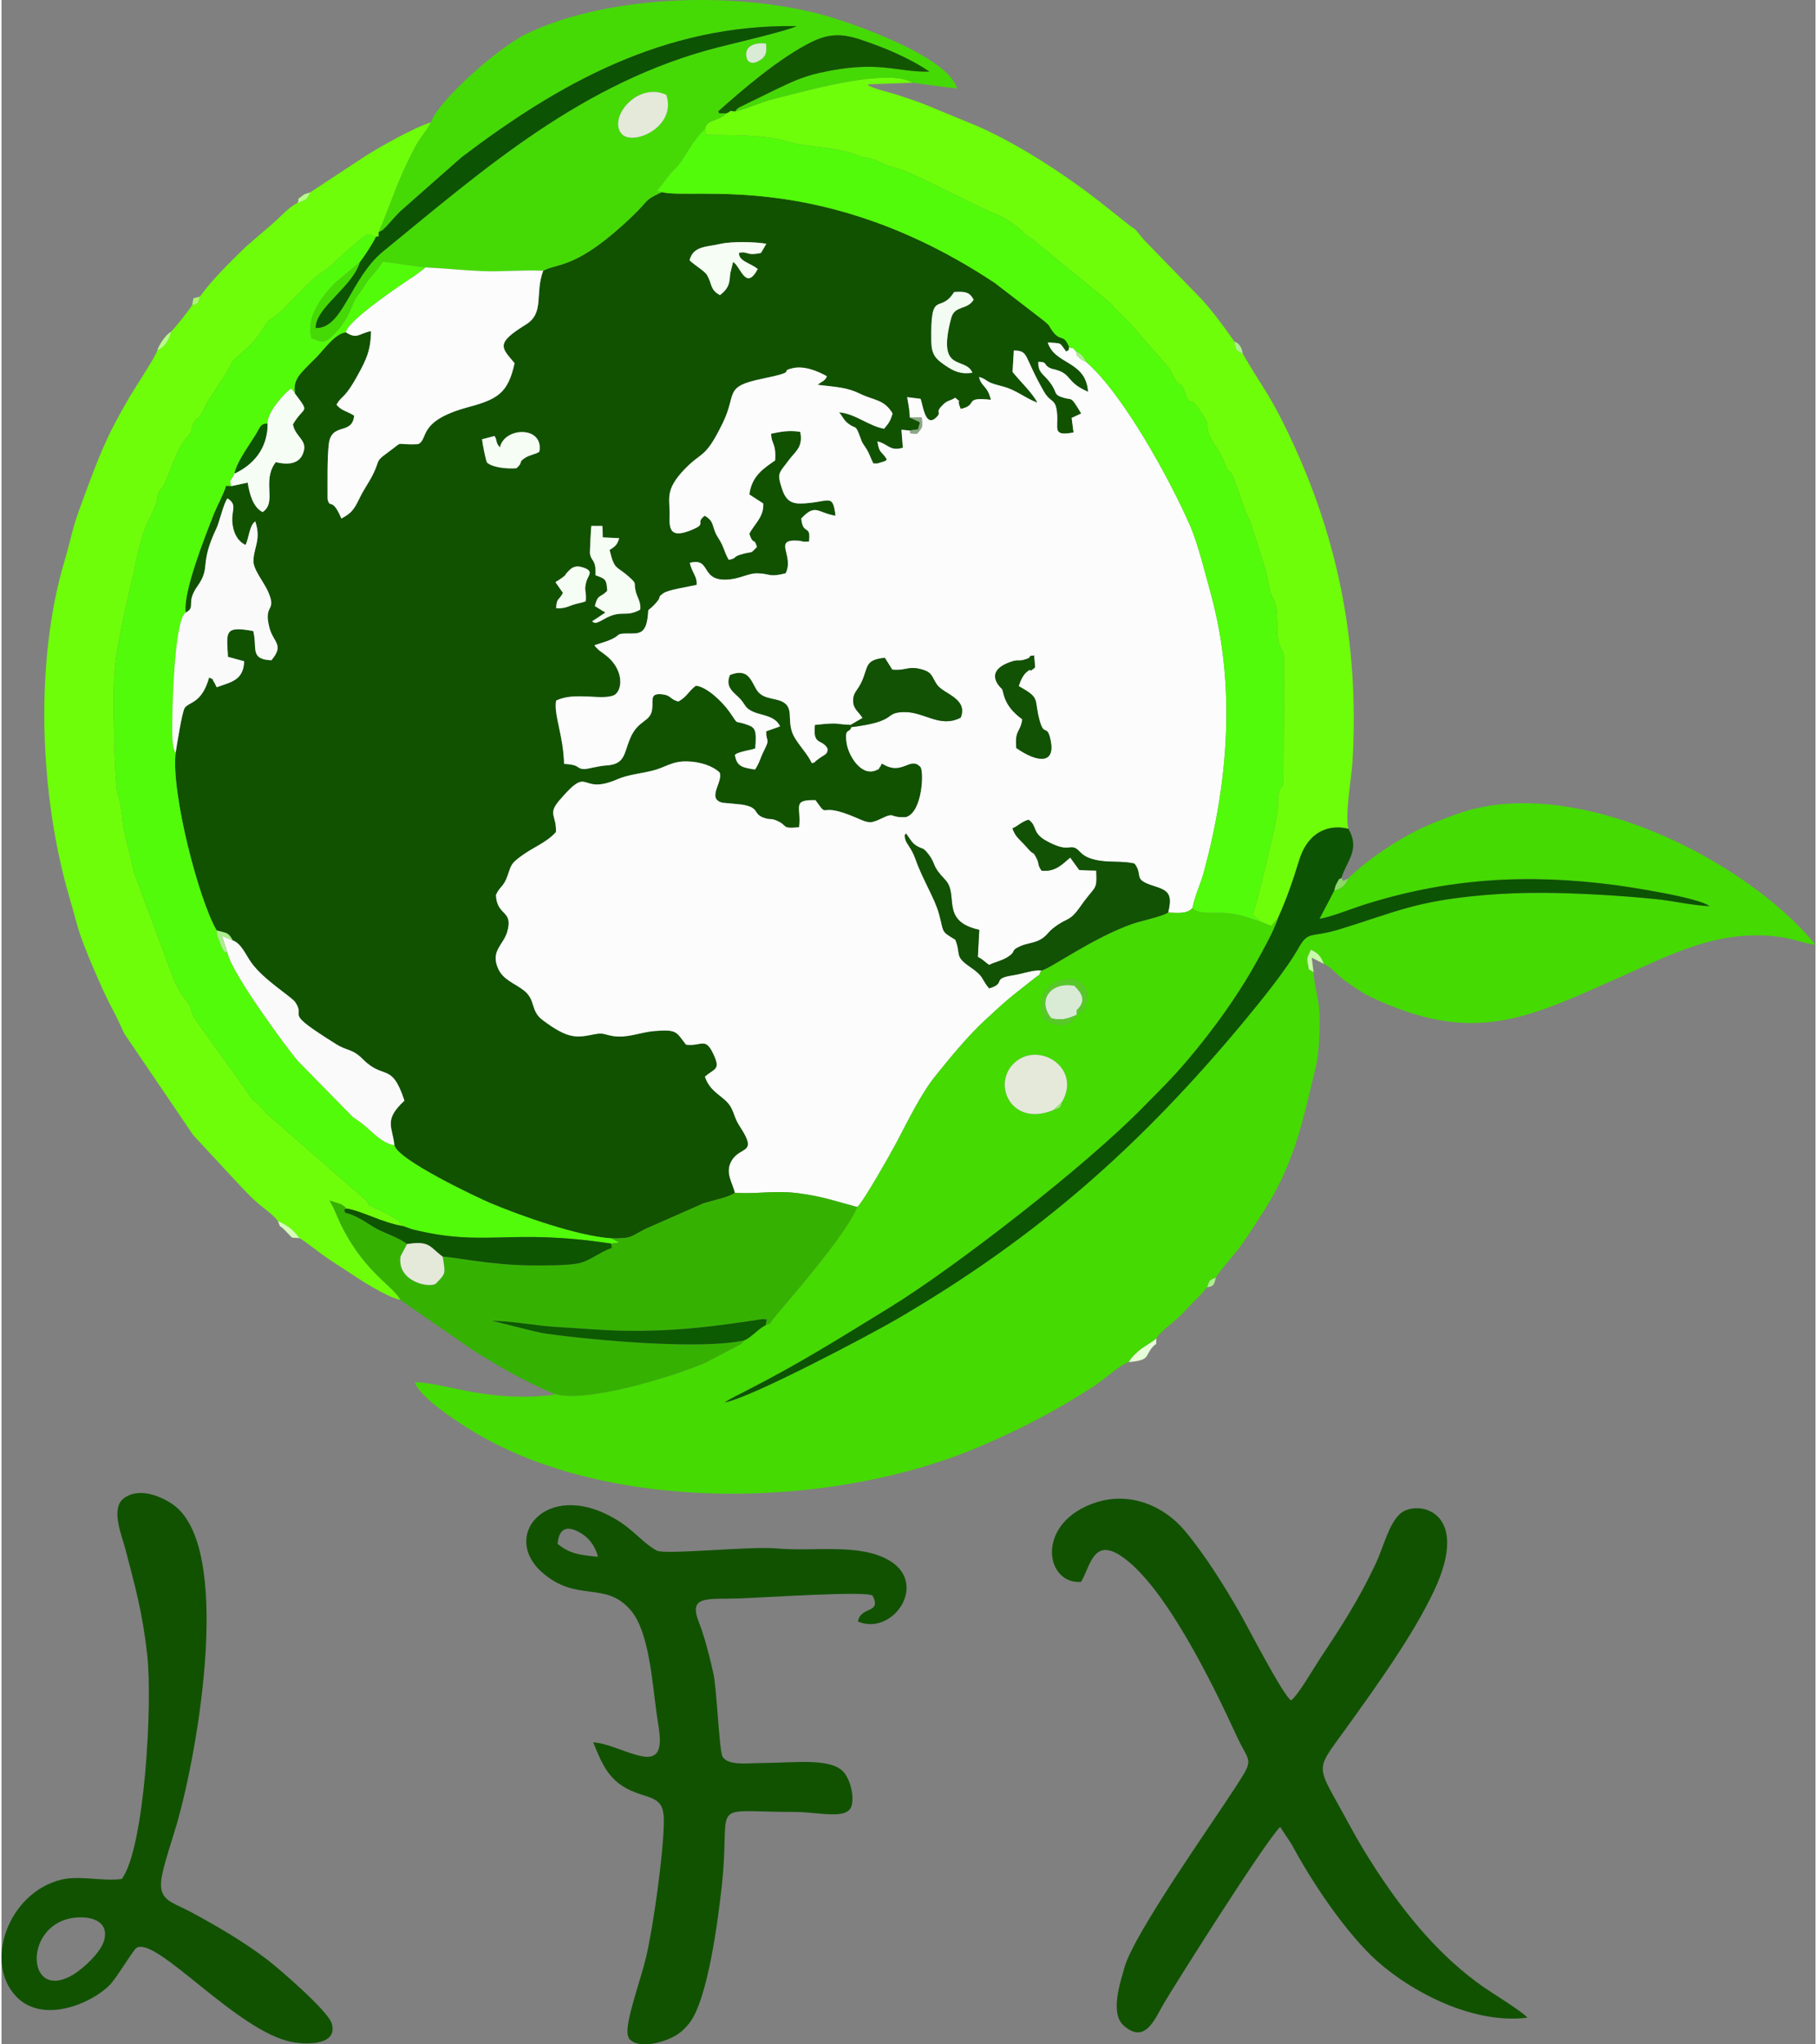 <?xml version="1.0" encoding="UTF-8"?>
<!DOCTYPE svg PUBLIC "-//W3C//DTD SVG 1.1//EN" "http://www.w3.org/Graphics/SVG/1.1/DTD/svg11.dtd">
<!-- Creator: CorelDRAW X8 -->
<svg xmlns="http://www.w3.org/2000/svg" xml:space="preserve" width="200px" height="225px" version="1.1" style="shape-rendering:geometricPrecision; text-rendering:geometricPrecision; image-rendering:optimizeQuality; fill-rule:evenodd; clip-rule:evenodd"
viewBox="0 0 13033108 14686546"
 xmlns:xlink="http://www.w3.org/1999/xlink">
 <rect x="0" y="0" width="13033108" height="14686546" fill="#808080" stroke="none"/>
 <defs>
  <style type="text/css">
   <![CDATA[
    .fil7 {fill:#0C5403}
    .fil13 {fill:#0C5A01}
    .fil10 {fill:#0D5501}
    .fil0 {fill:#115201}
    .fil8 {fill:#125205}
    .fil11 {fill:#125501}
    .fil6 {fill:#35B201}
    .fil2 {fill:#45DA01}
    .fil5 {fill:#45DA05}
    .fil4 {fill:#52FB09}
    .fil17 {fill:#57C927}
    .fil3 {fill:#6EFE09}
    .fil22 {fill:#8AA884}
    .fil23 {fill:#8DD76B}
    .fil26 {fill:#95EB6F}
    .fil25 {fill:#AAF573}
    .fil20 {fill:#ABEF8D}
    .fil24 {fill:#B8FB88}
    .fil19 {fill:#C7FBA9}
    .fil21 {fill:#D6FEB9}
    .fil16 {fill:#D9EAD5}
    .fil14 {fill:#E4E9DA}
    .fil18 {fill:#E7FCD8}
    .fil15 {fill:#F3FCF3}
    .fil12 {fill:#F6FDF4}
    .fil9 {fill:#FAFAFA}
    .fil1 {fill:#FCFCFC}
   ]]>
  </style>
 </defs>
 <g id="Capa_x0020_1">
  <path class="fil0" d="M4197879 4319159c-30842,12887 -66157,16034 -95773,26900 -34353,12555 -63406,27860 -117371,23024 4538,-77155 17789,-51083 49128,-109488l-53170 -76326c5764,-4903 10866,-11694 12224,-8845l37004 -25310c51315,-40978 -7056,8415 37964,-40415 26701,-28921 52143,-52243 113927,-30908 75829,26137 33790,53136 20506,99283 -19943,69337 2517,67780 -4439,142085zm121777 -458587l118200 5665c-12423,44623 -28556,60491 -69038,84409 36042,148810 46942,110316 138672,192771 64533,57973 30809,34949 50454,109586 10634,40217 37036,73444 31570,126051 -106770,60822 -133007,-4605 -260947,68906 -68077,39124 -65294,26833 -85701,16033l94911 -62876c-3479,-2882 -9243,-10899 -11131,-7652l-63738 -39555c24051,-92029 37037,-53700 88981,-110050 -4803,-85337 -14410,-85503 -83945,-111077 4505,-121380 -30644,-92029 -40681,-160107 -331,-2153 7089,-177299 11098,-194658l78612 99c861,7620 1126,9574 1225,14046l1458 68409zm-738616 -646090c31935,-148909 317463,-156164 283176,30743 -26204,18087 -66620,22030 -98820,41873 -59232,36441 -11959,29981 -65626,76658 -71688,5466 -172827,-5500 -211487,-40880 -10104,-19678 -30942,-126482 -35745,-167096l90041 -23488c23156,39422 3478,41609 38461,82190zm3395029 -536901c-86133,13417 -136288,-11992 -196117,-52673 -67381,-45849 -97991,-76426 -99615,-172098 -6658,-387363 61187,-190253 163916,-354898 78248,-4869 109587,-1358 140396,54926 -45882,76227 -136752,39488 -161167,131583 -106969,402833 98886,270588 152587,393160zm-2032585 -807753c26270,-104220 122473,-94613 225103,-118465 74604,-17326 244748,-14974 326573,-199l-38461 65991c-109752,23686 -88352,-14609 -158152,-861 -2087,61352 82356,72317 134896,116410 -86728,162823 -124295,-23388 -177167,-50586l-20407 81693c-5996,58106 -1424,101239 -73908,156264 -72052,-37799 -56019,-81229 -92691,-143609 -18551,-31571 -88617,-69668 -125786,-106638zm-1051441 75299c-61915,162227 11661,302092 -123765,385872 -219239,135592 -179088,163485 -82024,277776 -46279,214899 -121877,259224 -331973,315773 -373912,100675 -281354,231762 -361987,266182 -184024,8878 -87291,-33890 -220001,62213 -91797,66488 -50884,52806 -106108,160537 -32862,64169 -61319,97926 -96600,171370 -38296,79805 -59199,103160 -127575,140329 -2352,-3346 -3843,-8746 -4936,-11230 -63142,-144768 -79010,-54462 -94513,-130424 463,-108560 -3247,-290762 8811,-392630 19082,-160901 168654,-61154 182269,-204795 -54727,-35281 -86695,-31670 -126846,-78612 42039,-74836 54429,-31074 158318,-222818 52242,-96368 88583,-166168 89544,-306100 -90041,18718 -99980,61088 -180149,8448 -80931,10833 -155402,122804 -214170,181606 -119724,119724 -166931,155203 -151560,259026 111044,149141 66587,81825 -15007,221359 19281,96932 111409,111342 72153,210063 -32664,81991 -121513,78314 -195587,61253 -103027,135758 12589,287184 -94314,358343 -67481,-33294 -93950,-127211 -107135,-211554l-117802 25111 -37236 -2717c-22096,70397 -60955,133969 -91134,210626 -60525,153614 -220995,558070 -199264,700751 77519,-41144 -2153,-67017 82952,-187470 103558,-146590 8216,-146722 140760,-424399 15669,-32763 53468,-188298 77287,-208605 76492,51050 20638,84012 36142,190352 9740,66653 39223,119326 93089,144006 23421,-48168 27927,-142449 69568,-169051 42768,128470 -7752,178625 -13251,278638 -3677,66686 74306,155203 105346,225931 65660,149472 -35645,83084 9309,257998 27960,108792 109620,122109 14245,235141 -158185,-6924 -98820,-88650 -130324,-210030 -211653,-39256 -190882,7818 -181474,185383l116610 31703c-6129,136685 -90207,148048 -197872,186608l-16200 -33260c-25409,-33989 8614,-14112 -37964,-36738 -51712,185879 -142648,173688 -174815,217682 -19512,26734 -57079,269096 -65957,324486 -32863,290563 167692,1059060 295068,1274920 74173,21500 80004,10005 116146,72086 60690,20606 94613,106903 134101,161299 90869,125057 288741,243588 314713,282546 82455,123765 -106704,51448 295235,302258 80401,50155 113330,29748 191047,107863 150963,151626 205723,16332 297719,296924 -152089,140131 -85503,187072 -72119,319915 22891,106472 606138,381101 691409,416713 217450,90936 621376,235969 868542,252566 144735,2451 134201,-10899 240309,-66255l415951 -183197c68873,-23984 185151,-43298 230404,-78281 -14908,-64234 -65030,-134167 -33360,-210261 56019,-134466 209268,-52342 69933,-264260 -39025,-59431 -36706,-87523 -65958,-140958 -42337,-77354 -149041,-101570 -186111,-218908 70595,-59564 113197,-48367 62976,-157556 -60790,-132146 -85503,-57609 -198535,-71788 -72052,-91465 -61584,-111110 -226759,-98058 -99913,7984 -191511,51381 -293213,36805 -64898,-9242 -69801,-27297 -138276,-13648 -127442,25309 -186343,37831 -372554,-102233 -89809,-67514 -46644,-143741 -134631,-212779 -65659,-51514 -151062,-76028 -186443,-160504 -52938,-126316 40250,-165473 67515,-261941 44556,-157588 -75101,-108427 -81561,-263266 28357,-64036 54959,-54727 84410,-141289 26005,-76559 25740,-83946 88749,-131882 93552,-71158 187503,-99747 257965,-178724 5168,-123235 -62578,-125521 25542,-228681 228250,-267108 132743,-27661 417906,-151294 74835,-32465 161100,-38991 250611,-61154 94381,-23388 137348,-69137 248458,-66388 91863,2286 180149,30213 232755,78977 30743,63108 -98124,189954 21798,217881l132213 12588c147352,20738 74571,72517 179652,100146 34983,9275 36407,-1458 77817,16100 81925,34651 28258,60888 160139,47140 17260,-147120 -55356,-198037 117736,-194492 105711,148445 3909,1523 293114,126680 79573,34453 98091,45120 171635,9541 117703,-56947 55456,-7487 185416,-14311 119392,-34851 130622,-332404 103458,-360828 -76558,-80136 -128668,70032 -276418,-24348l-11495 22030c-29120,32365 18452,3246 -26171,24845 -108262,52441 -201881,-101536 -215529,-191776 -18055,-119227 23885,-68541 33161,-116146l-3479 -16729c-128701,-4903 -67050,-19413 -257634,629 -16829,150864 49427,97826 89677,168057 6327,43298 -25210,46776 -56748,70860 -3644,2816 -13947,10800 -17591,13351 -25806,17988 -4141,13350 -37302,22626 -31570,-65328 -72748,-104021 -119028,-176008 -65758,-102331 -13946,-195288 -66984,-247298 -56052,-54959 -160835,-22659 -211189,-104253 -41244,-66852 -59796,-158483 -191545,-105943 -39289,93818 37070,129165 76824,175080 18253,21037 34254,48433 39554,54363 63539,70893 197806,40681 244582,140064 -4207,2054 -10965,-1093 -13350,4406l-86629 30312c-3214,80500 31736,44789 -16233,138871 -25608,50123 -34652,94447 -64798,136089 -86629,-14576 -130390,-18253 -144172,-105313 16929,-12290 6527,-7487 33824,-17359 8845,-3213 27065,-7851 36904,-10303 39091,-9739 44159,-7122 75366,-19247 11230,-131119 -961,-148975 -54363,-168554 -107168,-39289 -56648,12125 -128436,-90538 -55158,-78877 -166103,-183262 -243621,-190981 -58570,44292 -57742,74074 -125753,113761 -61220,-15836 -50719,-44160 -114092,-51514 -91996,-10733 -66852,36043 -73974,103358 -10667,100510 -102398,73643 -161034,218842 -43861,108593 -35513,180215 -169316,188530 -59597,3677 -135128,26635 -158251,25873 -61949,-2021 -21732,-31140 -144735,-36971 -4141,-203172 -75233,-353704 -57212,-454512 135195,-68575 339328,4340 422644,-42636 61750,-46180 56748,-191014 -67912,-285130l-45286 -33691c-2617,-2352 -6161,-5532 -8646,-7917 -19943,-18916 -10965,-10137 -24581,-27099 3942,-2418 10402,-9209 12754,-5366l25939 -9342c155800,-45982 108461,-66786 167594,-70629 85834,-5565 153745,24349 173523,-104319 14874,-96534 -12026,-39853 45153,-98257 73179,-74736 13880,-47074 69568,-87225 35347,-25475 177101,-45352 239149,-60292 5665,-60260 -37037,-92228 -48698,-158450 161432,-39820 65427,142449 288311,119160 76492,-7984 136055,-44126 194062,-43530 95507,994 82090,31505 205425,-99 64997,-126846 -95010,-246106 89113,-234578 32466,2054 23322,10966 78811,6494 15570,-130192 -43264,-38627 -55621,-165507 103491,-110712 115781,-41111 246172,-20009 -18618,-149969 -36838,-107830 -185582,-92029 -104087,11065 -162060,9111 -197639,-97991 -40549,-122010 -21931,-114059 46809,-208341 45716,-62710 105876,-92625 82985,-204099 -79540,-13185 -140760,-1061 -209202,13251 1491,78115 36905,63737 28987,191677 -83813,58271 -167858,111640 -185383,244615l99748 64798c6659,96269 -64964,148114 -99946,218212 30278,88882 33558,20572 54627,94348 -49758,51215 -26999,31007 -92559,47472 -93983,23587 -40846,31769 -110116,44788 -37070,-65294 -31604,-90902 -75598,-158218 -51116,-78148 -20671,-115615 -97329,-158483 -69667,54396 14543,54959 -80865,96667 -160172,70098 -174550,8216 -170839,-91101 4704,-125356 -42569,-185847 112568,-344727 124858,-127873 143310,-68376 270123,-329091 102530,-210759 2949,-258330 282215,-315740 278041,-57212 109123,-49261 217782,-75664 82455,-20042 179850,19545 247166,57708 -14709,36573 -35513,35116 -65759,61254 132047,16663 208605,17127 304013,64267 99980,49427 172099,38561 234048,141787 -15935,51315 -24184,67017 -61253,109487 -110912,-19214 -205956,-108096 -323956,-117935 25077,25674 30113,52673 64565,79673 55092,43264 51680,5134 80435,79672 32167,83415 9805,36341 51911,103193 21433,33989 28556,62777 49989,105048 37302,-1392 14113,4671 51647,-6891 63207,-19512 26038,-8812 45318,-22096 -38130,-63506 -53402,-36805 -67912,-129430 78248,17955 88650,73311 182832,45219l-10070 -129099 58039 5533 61618 -8315 13417 -51183 -72981 -33127c-1524,-62049 -10998,-97528 -18982,-147154l95905 12026c16265,33823 31604,211255 111740,134896 49559,-47240 -16962,-27132 50155,-93056 33890,-33327 50487,-25111 87060,-49559 60093,51911 1623,-11562 39587,80401 131120,-28026 14311,-88352 217053,-65593 -25541,-105147 -66255,-88352 -85403,-163750 41409,9971 51447,28026 85635,42138 37136,15305 90174,24912 122639,37302 79871,30477 134068,76227 210891,104750 -28987,-62810 -132345,-162293 -178095,-220896l9143 -153911c111210,3114 66190,33691 215993,294472 50719,88319 84708,44855 94845,158781 9640,108394 -37302,165308 118200,135725l-13715 -104518 68773 -31803c-78579,-130424 -60955,-93453 -124527,-112402 -88518,-26403 -32863,-34619 -118631,-133605 -32895,-37931 -69038,-55190 -64367,-125587 78745,2385 22295,26072 105313,53601 87987,29219 -69833,-22461 26304,5830 107963,31737 68210,88087 225301,156165 -15934,-226462 -240772,-192307 -289470,-354832 106771,9044 79937,-3379 132014,66123 39787,-24713 9607,-5565 21699,-31305 -40880,-103856 -61187,-31571 -123070,-120221 -29881,-42801 -7288,-25144 -55455,-67514l-355825 -273933c-1232683,-817195 -2172218,-594775 -2391987,-652517 -4042,2584 -9773,4605 -13020,6062 -115085,53535 -79340,51315 -192107,159941 -407869,392961 -540214,339924 -647515,398957z"/>
  <path class="fil1" d="M7334312 5167427c-139468,-101403 -130060,-190451 -145795,-218146 0,-66 -143841,-120916 58503,-192969 64301,-22891 51149,-1424 108295,-18882 60723,-18552 7188,-23455 63174,-28590l7421 85337c-54230,46777 -18320,5831 -44822,21633 -37501,22328 -58404,66984 -72715,113827 163982,89941 104617,88517 151725,253062 31305,109487 51414,18254 75995,130093 42171,192306 -111376,155833 -245145,60292 -11264,-133206 31140,-110812 43364,-205657zm-808350 -2167314l85006 -1458c7884,75664 7023,71158 -34022,117239 -82323,-3975 -30478,-2783 -53038,-23156l-58039 -5533 10070 129099c-94182,28092 -104584,-27264 -182832,-45219 14510,92625 29782,65924 67912,129430 -19280,13284 17889,2584 -45318,22096 -37534,11562 -14345,5499 -51647,6891 -21433,-42271 -28556,-71059 -49989,-105048 -42106,-66852 -19744,-19778 -51911,-103193 -28755,-74538 -25343,-36408 -80435,-79672 -34452,-27000 -39488,-53999 -64565,-79673 118000,9839 213044,98721 323956,117935 37069,-42470 45318,-58172 61253,-109487 -61949,-103226 -134068,-92360 -234048,-141787 -95408,-47140 -171966,-47604 -304013,-64267 30246,-26138 51050,-24681 65759,-61254 -67316,-38163 -164711,-77750 -247166,-57708 -108659,26403 60259,18452 -217782,75664 -279266,57410 -179685,104981 -282215,315740 -126813,260715 -145265,201218 -270123,329091 -155137,158880 -107864,219371 -112568,344727 -3711,99317 10667,161199 170839,91101 95408,-41708 11198,-42271 80865,-96667 76658,42868 46213,80335 97329,158483 43994,67316 38528,92924 75598,158218 69270,-13019 16133,-21201 110116,-44788 65560,-16465 42801,3743 92559,-47472 -21069,-73776 -24349,-5466 -54627,-94348 34982,-70098 106605,-121943 99946,-218212l-99748 -64798c17525,-132975 101570,-186344 185383,-244615 7918,-127940 -27496,-113562 -28987,-191677 68442,-14312 129662,-26436 209202,-13251 22891,111474 -37269,141389 -82985,204099 -68740,94282 -87358,86331 -46809,208341 35579,107102 93552,109056 197639,97991 148744,-15801 166964,-57940 185582,92029 -130391,-21102 -142681,-90703 -246172,20009 12357,126880 71191,35315 55621,165507 -55489,4472 -46345,-4440 -78811,-6494 -184123,-11528 -24116,107732 -89113,234578 -123335,31604 -109918,1093 -205425,99 -58007,-596 -117570,35546 -194062,43530 -222884,23289 -126879,-158980 -288311,-119160 11661,66222 54363,98190 48698,158450 -62048,14940 -203802,34817 -239149,60292 -55688,40151 3611,12489 -69568,87225 -57179,58404 -30279,1723 -45153,98257 -19778,128668 -87689,98754 -173523,104319 -59133,3843 -11794,24647 -167594,70629l-25939 9342c-2352,-3843 -8812,2948 -12754,5366 13616,16962 4638,8183 24581,27099 2485,2385 6029,5565 8646,7917l45286 33691c124660,94116 129662,238950 67912,285130 -83316,46976 -287449,-25939 -422644,42636 -18021,100808 53071,251340 57212,454512 123003,5831 82786,34950 144735,36971 23123,762 98654,-22196 158251,-25873 133803,-8315 125455,-79937 169316,-188530 58636,-145199 150367,-118332 161034,-218842 7122,-67315 -18022,-114091 73974,-103358 63373,7354 52872,35678 114092,51514 68011,-39687 67183,-69469 125753,-113761 77518,7719 188463,112104 243621,190981 71788,102663 21268,51249 128436,90538 53402,19579 65593,37435 54363,168554 -31207,12125 -36275,9508 -75366,19247 -9839,2452 -28059,7090 -36904,10303 -27297,9872 -16895,5069 -33824,17359 13782,87060 57543,90737 144172,105313 30146,-41642 39190,-85966 64798,-136089 47969,-94082 13019,-58371 16233,-138871l86629 -30312c2385,-5499 9143,-2352 13350,-4406 -46776,-99383 -181043,-69171 -244582,-140064 -5300,-5930 -21301,-33326 -39554,-54363 -39754,-45915 -116113,-81262 -76824,-175080 131749,-52540 150301,39091 191545,105943 50354,81594 155137,49294 211189,104253 53038,52010 1226,144967 66984,247298 46280,71987 87458,110680 119028,176008 33161,-9276 11496,-4638 37302,-22626 3644,-2551 13947,-10535 17591,-13351 31538,-24084 63075,-27562 56748,-70860 -40250,-70231 -106506,-17193 -89677,-168057 190584,-20042 128933,-5532 257634,-629l84873 -49228c-24912,-42768 -69005,-64301 -67812,-127608 994,-52739 30478,-70098 55787,-120486 56682,-112833 19711,-169017 171701,-183892l53303 85039c99250,9839 112766,-29748 212183,-1921 78181,21930 70330,52607 108692,108924 46345,68011 225964,99019 170806,237426 -149770,77950 -262173,-44258 -409525,-39952 -150002,4373 -31140,64632 -376529,108427 -9276,47605 -51216,-3081 -33161,116146 13648,90240 107267,244217 215529,191776 44623,-21599 -2949,7520 26171,-24845l11495 -22030c147750,94380 199860,-55788 276418,24348 27164,28424 15934,325977 -103458,360828 -129960,6824 -67713,-42636 -185416,14311 -73544,35579 -92062,24912 -171635,-9541 -289205,-125157 -187403,21765 -293114,-126680 -173092,-3545 -100476,47372 -117736,194492 -131881,13748 -78214,-12489 -160139,-47140 -41410,-17558 -42834,-6825 -77817,-16100 -105081,-27629 -32300,-79408 -179652,-100146l-132213 -12588c-119922,-27927 8945,-154773 -21798,-217881 -52606,-48764 -140892,-76691 -232755,-78977 -111110,-2749 -154077,43000 -248458,66388 -89511,22163 -175776,28689 -250611,61154 -285163,123633 -189656,-115814 -417906,151294 -88120,103160 -20374,105446 -25542,228681 -70462,78977 -164413,107566 -257965,178724 -63009,47936 -62744,55323 -88749,131882 -29451,86562 -56053,77253 -84410,141289 6460,154839 126117,105678 81561,263266 -27265,96468 -120453,135625 -67515,261941 35381,84476 120784,108990 186443,160504 87987,69038 44822,145265 134631,212779 186211,140064 245112,127542 372554,102233 68475,-13649 73378,4406 138276,13648 101702,14576 193300,-28821 293213,-36805 165175,-13052 154707,6593 226759,98058 113032,14179 137745,-60358 198535,71788 50221,109189 7619,97992 -62976,157556 37070,117338 143774,141554 186111,218908 29252,53435 26933,81527 65958,140958 139335,211918 -13914,129794 -69933,264260 -31670,76094 18452,146027 33360,210261 158417,12026 282513,-20009 463092,4473 174815,23653 269594,59497 415289,97826 34221,-18419 248889,-398891 284601,-466803 80467,-153116 174682,-347212 279200,-476675 111707,-138275 231728,-285130 355692,-399454 65428,-60392 131484,-122539 199860,-177962l157787 -124527c47737,-38163 19347,265 44789,-53269 -51282,-8050 -133571,23322 -201847,33757 -162194,24779 -43166,55323 -172099,94049 -62479,-75266 -29980,-80666 -138507,-155269 -112767,-77519 -60723,-85900 -104153,-194195 -105810,-64168 -79308,-46478 -116345,-183064 -31504,-116112 -117570,-246735 -170409,-397234 -28225,-80401 -65295,-107201 -72517,-141621 -7718,-36772 -4803,-23620 4506,-41079 25343,32830 40084,65991 72251,86563 47671,30544 47406,7056 91367,65560 55356,73809 16199,73809 118232,180877 101570,106572 -41045,296394 244781,359469l-10667 194791c43762,21931 47008,34188 81461,57444 38726,-20142 90803,-29550 132113,-55920 72186,-46047 12821,-43397 94448,-79506 47770,-21136 97031,-21467 140925,-46048 46975,-26303 54661,-52375 92625,-82190 106439,-83680 114125,-38262 199561,-161034 104783,-150532 117372,-102894 110216,-253626l-121777 -3544 -58338 -80368c-1126,-5433 -5069,-6261 -8050,-8978 -56914,48002 -104485,103160 -204398,94083 -31737,-45683 -14444,-46544 -35480,-88087 -30411,-59928 -17061,-18915 -59795,-67878 -66190,-75863 -89942,-81196 -114192,-147849 47936,-22494 62015,-45385 115152,-62512 66753,46875 20208,94778 133273,155104 137381,73278 152586,33657 193863,45550 48367,13881 40350,71689 186410,93984 79175,12058 165440,1457 247597,20241 66189,88418 -17558,111740 135691,160305 103922,32862 139965,53534 106075,191544 76425,3181 134929,10435 174947,-32001 20904,-102000 56649,-164976 83052,-262869 175510,-650462 228813,-1335179 50221,-1990280 -39952,-146424 -93818,-365829 -151129,-496452 -147683,-336776 -481047,-943742 -745274,-1173616 -26734,-13450 -31239,-12224 -47671,-28523 -43066,-42834 -5035,-795 -26568,-48499 -38892,-42436 -8713,-12191 -48267,-28953 -12092,25740 18088,6592 -21699,31305 -52077,-69502 -25243,-57079 -132014,-66123 48698,162525 273536,128370 289470,354832 -157091,-68078 -117338,-124428 -225301,-156165 -96137,-28291 61683,23389 -26304,-5830 -83018,-27529 -26568,-51216 -105313,-53601 -4671,70397 31472,87656 64367,125587 85768,98986 30113,107202 118631,133605 63572,18949 45948,-18022 124527,112402l-68773 31803 13715 104518c-155502,29583 -108560,-27331 -118200,-135725 -10137,-113926 -44126,-70462 -94845,-158781 -149803,-260781 -104783,-291358 -215993,-294472l-9143 153911c45750,58603 149108,158086 178095,220896 -76823,-28523 -131020,-74273 -210891,-104750 -32465,-12390 -85503,-21997 -122639,-37302 -34188,-14112 -44226,-32167 -85635,-42138 19148,75398 59862,58603 85403,163750 -202742,-22759 -85933,37567 -217053,65593 -37964,-91963 20506,-28490 -39587,-80401 -36573,24448 -53170,16232 -87060,49559 -67117,65924 -596,45816 -50155,93056 -80136,76359 -95475,-101073 -111740,-134896l-95905 -12026c7984,49626 17458,85105 18982,147154z"/>
  <path class="fil2" d="M7618051 7918320c-9243,45816 -20109,39820 -59995,55787 -303151,126615 -445833,-188198 -279134,-339857 174384,-158582 485122,39588 339129,284070zm106704 -660434l-132 33128c-75234,147385 -235307,25806 -237559,22527 -48566,-189557 45882,-272078 195950,-278439 53369,-2286 112104,51978 114854,100609 1723,30444 -8845,120154 -36474,132113 -78148,33724 -1093,10933 -36639,-9938zm656956 -702341c-41973,28722 -196878,60226 -258794,82124 -286853,101404 -598187,328759 -653179,334557 -25442,53534 2948,15106 -44789,53269l-157787 124527c-68376,55423 -134432,117570 -199860,177962 -123964,114324 -243985,261179 -355692,399454 -104518,129463 -198733,323559 -279200,476675 -35712,67912 -250380,448384 -284601,466803 -56913,153977 -369738,527426 -471672,646520l-129165 154574c-43629,55655 -5002,26238 -56682,48036 -53103,25409 -101172,86993 -152950,108526 -15471,21036 -8117,12920 -28225,29152l-257900 134896c-232622,96833 -866952,296725 -1089305,217053l8580 10535c-481114,56317 -749250,-79739 -1001352,-91499 37236,121612 367188,326209 475052,387528 985284,560057 2535264,517621 3566795,83184 299541,-126150 559494,-261179 833891,-438280 68210,-44027 202278,-164876 254487,-175809 19711,-36142 52773,-65526 88683,-94712l110117 -73245c13980,-43298 141157,-129927 186111,-179983 64566,-71887 127940,-125620 177598,-190021 19048,-49029 11263,-50784 63274,-68243 27430,-50354 107102,-137115 153646,-196447 62380,-79440 98091,-142284 153315,-224606 252500,-376331 308320,-665536 411513,-1097190 22659,-94812 27860,-244615 26701,-351353 -1557,-139666 -41310,-230668 -43166,-325480 -2120,-1490 -33492,-20042 -34088,-20307l-35579 -53104c-8547,-14642 -4539,-6791 -16597,-32564 -3578,-7653 -10667,-24150 -13152,-31339 -1391,-3909 -7652,-16200 -8944,-36739 -80600,146690 -274530,386137 -389582,524710 -743950,895906 -1486176,1552730 -2496770,2142072 -183362,106969 -1051839,567875 -1237056,598055 54529,-34420 80832,-45352 149936,-80799 397202,-203835 644732,-360628 1035275,-600307 462562,-283872 1410214,-1016790 1826364,-1444336 76525,-78546 134432,-133140 224805,-231563 129728,-141223 291491,-346880 407471,-519111 70264,-104319 120121,-183958 180082,-292021 37766,-68077 128403,-229045 151758,-311102l-48366 55720 -80434 -32663c-113430,-30412 -110879,-47108 -254189,-60459 -71324,-6658 -186973,14179 -231431,-34651 -40018,42436 -98522,35182 -174947,32001z"/>
  <path class="fil3" d="M2217371 1382453c-21864,55522 -35944,56549 -90770,74769 -66620,34586 -118034,97396 -181341,151924l-185847 159742c-101139,97760 -252963,246238 -333629,362152 -13119,43232 -6062,53534 -56152,60061 -27396,46246 -118829,158648 -151592,191809 -13317,61585 -42933,110050 -98952,134664 -9475,41046 -161366,269958 -198104,332868 -173888,297950 -216258,416183 -343402,759188 -78679,212183 -67150,226196 -125654,423173 -212812,716586 -181573,1668776 35911,2413719 20075,68839 39654,138010 59530,212117 32830,122572 187801,477768 246537,584770 34155,62214 58503,118465 88120,181805l494994 728777c2186,2551 5234,6095 7454,8580l325347 350292c42139,44855 90671,96071 134234,132909 40581,34320 116974,87888 142084,127111 53734,19115 120320,67282 153812,121910 19844,7321 132843,93851 159477,113761 59100,44192 112403,75696 179486,120286 99185,66057 275358,182733 387528,210229 -48167,-97561 -240772,-186840 -408431,-503542 -39058,-73775 -58802,-138672 -100775,-210824l80732 26038c3446,1855 7222,4307 10303,6294 21864,14146 12224,6261 28026,24747 110680,15570 260550,103126 408862,126249 -28920,-60789 -189722,-120684 -229740,-144105 -64235,-37633 30245,31041 -42967,-46942l-696345 -607331c-11992,-11793 -6493,-3147 -23487,-23288 -125024,-148148 -28059,3975 -139070,-159510l-367950 -512983c-24548,-42934 -18982,-78016 -53733,-121513 -80964,-101304 -29517,-49724 -85370,-132047l-269395 -725099c-38229,-93851 -40747,-153547 -73278,-272277 -39489,-144106 -27530,-140859 -48168,-281022 -6791,-46081 -23753,-63970 -28788,-123699 -9143,-108162 -13649,-216059 -16332,-329489 -12489,-525207 -6228,-549920 81759,-965474l63407 -277411c11826,-73975 47770,-210858 72284,-281487 15868,-45749 37865,-79804 54065,-115317 69734,-152653 6393,-102100 77154,-194195 40747,-53004 84940,-255680 170277,-349365 69104,-75896 13085,-47671 55157,-115483 23720,-38196 27662,-596 78149,-108792l10302 -21996c1756,-3379 3810,-7388 5632,-10668l80534 -123897c162822,-235340 18717,-95938 230602,-288675 21466,-19546 59861,-69038 76757,-95872 81129,-128800 42171,-49526 157721,-158350l91763 -96071c2684,-2517 6328,-5366 9011,-7818 33890,-31272 49526,-53302 84641,-86662 83383,-79241 143311,-98091 189889,-155634l184488 -162823c80765,-57112 50354,-20671 106042,-10899 15735,-9971 21003,17160 19214,-32664 66388,-150598 105081,-274893 167759,-417276 33359,-75764 55422,-120453 92691,-191578 39389,-75200 80434,-113065 116709,-181573 -120088,35546 -373018,179287 -477304,245708l-391868 257999z"/>
  <path class="fil3" d="M5270388 800631c-61716,-7984 -13218,-5268 -61716,12787 -18519,17425 -16399,17160 -49096,34850 -4207,2319 -29980,11198 -45782,18022 -36507,15868 -47274,18088 -59862,59530l8050 43265c197905,2717 414991,-1722 577250,46048 157920,46511 363544,37567 522922,104153 40680,16962 7520,4671 52838,13649l63572 16266c184853,88815 79275,19711 282580,109122l473660 231033c130324,66024 141223,45286 275523,151261 49626,39124 20904,31074 94249,76293l572248 468658c24349,32200 -3313,4671 34585,41609 30610,29781 47240,42304 80467,77552l190584 217682c2153,2451 5135,6062 7255,8580 105611,124991 92758,93685 134929,181175 1591,3313 3214,7719 5003,10800 1722,2948 4141,6858 6062,9541 46014,63870 30411,-12887 68210,89180 48068,129960 19214,-8415 105181,126945l19313 28159c76889,107665 -16862,61419 104220,243422 22096,33227 38792,65394 54230,105048 43530,111839 16531,21500 59166,92890l80169 222254c11628,39058 27099,65129 47008,109951l111541 352943c13086,52706 14842,77121 28755,137579 12191,53038 27331,51116 40681,106804 23852,99251 -5002,220664 36043,303715 38494,77883 16829,42967 24349,252798l-4075 706183c-11230,83482 -3114,8680 -24813,60525 -19280,46014 -13383,75895 -14708,129960 -2021,82223 -154773,703169 -180579,769921l51878 47870 80434 32663 48366 -55720c62612,-137911 108560,-272509 153945,-420192 47207,-153647 164843,-263763 352048,-221724 -26370,-98688 23421,-374443 29716,-483069 50586,-876493 -114225,-1661785 -496353,-2429653 -110978,-222983 -164943,-279565 -291690,-499301 -57278,-29881 -47969,-21864 -62214,-90041 -71589,-101669 -151095,-211090 -233384,-301330l-410718 -422709c-13648,-12821 -51480,-65196 -64102,-76857 -13980,-12886 -17160,-11926 -36540,-26138l-202443 -160305c-258927,-205491 -639995,-456201 -957193,-582882l-300833 -123831c-72880,-29683 -126812,-46909 -207843,-73842 -72450,-24084 -158483,-39289 -218543,-71688 3876,-2783 10037,-10601 12588,-6758l307922 -10634c-13317,-8382 -16530,-11695 -46014,-20672 -218974,-66620 -751105,87225 -943345,134333 -98555,24150 -180745,66653 -285694,92327z"/>
  <path class="fil0" d="M7756127 11364299c66984,-109719 86761,-317827 284666,-188166 316735,207612 668518,936687 831374,1290690 95109,206683 132146,157489 662,361456 -177233,274993 -735303,1061677 -803711,1303145 -29848,105413 -106473,330449 -7785,419033 155468,139534 225334,-47406 287615,-154011 78115,-133637 728346,-1164207 837899,-1271773l81958 123898c140196,262437 361788,593317 570261,798344 229674,225865 703997,501223 1123659,447854 -24680,-36772 -270919,-188927 -314117,-219239 -303815,-213276 -547635,-500792 -767437,-836309 -68508,-104618 -133174,-211123 -199661,-334624 -241004,-447688 -255183,-361887 -16531,-694423 211918,-295300 472667,-655498 625650,-978129 279002,-588580 -126249,-661726 -241964,-557241 -82952,74935 -116477,233053 -175610,358939 -120022,255580 -244450,447456 -395777,675209 -50984,76724 -160935,269096 -211819,306464 -55456,-30742 -310374,-526300 -366492,-624689 -111408,-195222 -253029,-421550 -396506,-593086 -152752,-182699 -424233,-308584 -710192,-176504 -359005,165837 -281751,561448 -36142,543162z"/>
  <path class="fil4" d="M2885159 8808031l64699 22859c525936,131782 692005,-9641 1431051,103259l57841 -7587 -55986 -30212c-247166,-16597 -651092,-161630 -868542,-252566 -85271,-35612 -668518,-310241 -691409,-416713 -79904,-10701 -149737,-85735 -205193,-133704 -32035,-27728 -55456,-43000 -92128,-68044l-395976 -403496c-72020,-82720 -474654,-628433 -505131,-775023 -36209,-22096 -7984,12953 -39224,-34519 -3776,-5764 -14278,-36937 -16895,-43894 -15470,-41211 -20009,-40283 -22295,-84211 -127376,-215860 -327931,-984357 -295068,-1274920 -32995,-48068 -23952,-209334 -23223,-269229 1127,-91896 16862,-693761 95772,-739146 -21731,-142681 138739,-547137 199264,-700751 30179,-76657 69038,-140229 91134,-210626l37236 2717c-16995,-54826 -1690,-30014 23288,-90439 10634,-61750 72153,-154209 101504,-200323 15802,-24846 36043,-54959 55522,-86563 25674,-41674 29218,-73543 80136,-71556 -3677,-82952 126514,-224208 168852,-251406 1656,2220 20539,19678 28390,35712 -15371,-103823 31836,-139302 151560,-259026 58768,-58802 133239,-170773 214170,-181606 15140,-87954 406544,-347874 498904,-409161l64731 -48465c1392,-5201 5864,-5433 8779,-8150l-306199 -42138c-18254,25906 -42503,59563 -64666,84111 -66785,73974 -52143,76260 -120021,162458 -37865,48036 -47738,142284 -143477,249684 -87887,98621 -100940,84641 -184123,54727 -42139,-146524 65957,-290265 161994,-391437l184720 -155634c24680,-29683 93155,-132876 115020,-181176 -55688,-9772 -25277,-46213 -106042,10899l-184488 162823c-46578,57543 -106506,76393 -189889,155634 -35115,33360 -50751,55390 -84641,86662 -2683,2452 -6327,5301 -9011,7818l-91763 96071c-115550,108824 -76592,29550 -157721,158350 -16896,26834 -55291,76326 -76757,95872 -211885,192737 -67780,53335 -230602,288675l-80534 123897c-1822,3280 -3876,7289 -5632,10668l-10302 21996c-50487,108196 -54429,70596 -78149,108792 -42072,67812 13947,39587 -55157,115483 -85337,93685 -129530,296361 -170277,349365 -70761,92095 -7420,41542 -77154,194195 -16200,35513 -38197,69568 -54065,115317 -24514,70629 -60458,207512 -72284,281487l-63407 277411c-87987,415554 -94248,440267 -81759,965474 2683,113430 7189,221327 16332,329489 5035,59729 21997,77618 28788,123699 20638,140163 8679,136916 48168,281022 32531,118730 35049,178426 73278,272277l269395 725099c55853,82323 4406,30743 85370,132047 34751,43497 29185,78579 53733,121513l367950 512983c111011,163485 14046,11362 139070,159510 16994,20141 11495,11495 23487,23288l696345 607331c73212,77983 -21268,9309 42967,46942 40018,23421 200820,83316 229740,144105z"/>
  <path class="fil5" d="M4776355 681537c78579,231430 -245775,374045 -323261,277113 -94082,-117769 119161,-373714 323261,-277113zm582219 -251407c-33525,-85469 35878,-128635 134267,-117471 4903,56914 3048,85735 -32167,112105 -74835,56052 -100642,6095 -102100,5366zm-2272031 448616c-36275,68508 -77320,106373 -116709,181573 -37269,71125 -59332,115814 -92691,191578 -62678,142383 -101371,266678 -167759,417276 48035,-28357 13715,-2816 55986,-42668 3942,-3710 26502,-29219 29881,-32995 25177,-28159 39124,-43729 67812,-73478l442587 -390145c686870,-521496 1449901,-957523 2406430,-942285 -51314,30047 -460773,126151 -558235,150930 -979255,249319 -1684246,872882 -2412957,1468420 -234213,191445 -288377,557009 -483168,549191 -5300,-142880 267043,-296924 317430,-473130l-184720 155634c-96037,101172 -204133,244913 -161994,391437 83183,29914 96236,43894 184123,-54727 95739,-107400 105612,-201648 143477,-249684 67878,-86198 53236,-88484 120021,-162458 22163,-24548 46412,-58205 64666,-84111l306199 42138c141455,6858 271912,20639 401011,26105 147253,6294 299574,-9508 444110,-2220 107301,-59033 239646,-5996 647515,-398957 112767,-108626 77022,-106406 192107,-159941 3247,-1457 8978,-3478 13020,-6062l-36772 -9276c47108,-51149 45782,-57808 84111,-106273 39588,-50023 60955,-58901 94249,-109322 57841,-87656 97726,-163021 167659,-229476 12588,-41442 23355,-43662 59862,-59530 15802,-6824 41575,-15703 45782,-18022 32697,-17690 30577,-17425 49096,-34850 -87921,199 -38926,4704 -59730,-12721 170972,-153017 440533,-386037 675706,-501256 173325,-84906 287814,-38096 459482,24846 131418,48135 282248,120651 382327,190054 -234213,6990 -362318,-86728 -788109,8978 -128535,28953 -209797,69303 -321173,122373l-256541 125422c-27496,20937 -3511,-2617 -30246,29517 104949,-25674 187139,-68177 285694,-92327 192240,-47108 724371,-200953 943345,-134333 29484,8977 32697,12290 46014,20672l320445 42271c-59961,-210693 -610412,-415720 -842836,-492974 -652649,-217020 -1650423,-192472 -2252685,100046 -205425,99747 -638967,487143 -683822,634760z"/>
  <path class="fil4" d="M4744685 1380167c219769,57742 1159304,-164678 2391987,652517l355825 273933c48167,42370 25574,24713 55455,67514 61883,88650 82190,16365 123070,120221 39554,16762 9375,-13483 48267,28953 48101,27331 46114,29153 74239,77022 264227,229874 597591,836840 745274,1173616 57311,130623 111177,350028 151129,496452 178592,655101 125289,1339818 -50221,1990280 -26403,97893 -62148,160869 -83052,262869 44458,48830 160107,27993 231431,34651 143310,13351 140759,30047 254189,60459l-51878 -47870c25806,-66752 178558,-687698 180579,-769921 1325,-54065 -4572,-83946 14708,-129960 21699,-51845 13583,22957 24813,-60525l4075 -706183c-7520,-209831 14145,-174915 -24349,-252798 -41045,-83051 -12191,-204464 -36043,-303715 -13350,-55688 -28490,-53766 -40681,-106804 -13913,-60458 -15669,-84873 -28755,-137579l-111541 -352943c-19909,-44822 -35380,-70893 -47008,-109951l-80169 -222254c-42635,-71390 -15636,18949 -59166,-92890 -15438,-39654 -32134,-71821 -54230,-105048 -121082,-182003 -27331,-135757 -104220,-243422l-19313 -28159c-85967,-135360 -57113,3015 -105181,-126945 -37799,-102067 -22196,-25310 -68210,-89180 -1921,-2683 -4340,-6593 -6062,-9541 -1789,-3081 -3412,-7487 -5003,-10800 -42171,-87490 -29318,-56184 -134929,-181175 -2120,-2518 -5102,-6129 -7255,-8580l-190584 -217682c-33227,-35248 -49857,-47771 -80467,-77552 -37898,-36938 -10236,-9409 -34585,-41609l-572248 -468658c-73345,-45219 -44623,-37169 -94249,-76293 -134300,-105975 -145199,-85237 -275523,-151261l-473660 -231033c-203305,-89411 -97727,-20307 -282580,-109122l-63572 -16266c-45318,-8978 -12158,3313 -52838,-13649 -159378,-66586 -365002,-57642 -522922,-104153 -162259,-47770 -379345,-43331 -577250,-46048l-8050 -43265c-69933,66455 -109818,141820 -167659,229476 -33294,50421 -54661,59299 -94249,109322 -38329,48465 -37003,55124 -84111,106273l36772 9276z"/>
  <path class="fil2" d="M9674752 6311427c-18253,47406 -46412,72517 -98886,85900l-106373 203338c71291,-9342 229873,-72218 311301,-98290 605674,-193698 1181831,-227587 1815730,-143708 84078,11098 596200,87888 674812,151063 -136089,-6493 -256177,-38130 -395346,-51680 -131153,-12820 -255813,-22692 -393756,-30411 -275590,-15437 -541606,-21268 -817460,1723 -502084,41939 -640955,120154 -1047333,245377 -215363,66388 -224871,7023 -298646,135260 1292,20539 7553,32830 8944,36739 2485,7189 9574,23686 13152,31339 12058,25773 8050,17922 16597,32564l35579 53104c-16961,-93785 -16729,-65262 14079,-140958 51547,22626 72683,47737 93652,102066 40350,12887 105181,87424 153382,121778 49029,34949 128005,89378 172330,110514 755014,360032 1134658,158251 1816261,-143642 352744,-156264 708469,-348570 1153010,-279499 90306,14046 171535,47737 237327,52673 -501189,-613591 -1745268,-1243084 -2584227,-936057 -187801,68707 -283342,110117 -420424,193765 -134101,81858 -252036,168288 -353705,267042z"/>
  <path class="fil0" d="M3995302 11091260c10933,-122274 76459,-131285 165937,-78281 57742,34255 103094,90008 124428,171006 -130855,-13914 -198038,-18784 -290365,-92725zm1179414 2460363c69601,-635025 -116643,-534251 521794,-534715 181275,-132 386402,62380 412672,-49227 16332,-69436 -8779,-172828 -53103,-230503 -87027,-113297 -358310,-72550 -595405,-71755 -99880,332 -238983,21335 -279896,-45153 -23951,-38859 -41509,-485586 -65427,-594477 -21997,-100178 -42536,-180281 -66223,-259158 -16729,-55688 -23951,-74935 -41608,-121082 -71258,-186211 66057,-155104 296261,-162591 161962,-5267 919063,-56217 955602,-19512 65726,131915 -86960,72517 -106207,185615 249551,105777 505761,-267109 231066,-435199 -215231,-131683 -544057,-64467 -818156,-90306 -180115,-16962 -795065,46975 -856517,16332 -81461,-40549 -161796,-137050 -254288,-199032 -509670,-341613 -880303,79076 -573474,352910 251042,224076 452889,57974 638636,273767 130821,152024 153746,503707 186112,741200 18154,133041 76127,342044 -101570,308618 -117073,-22030 -233318,-90406 -353903,-101006 76492,190749 130125,307292 344097,374906 120519,38064 166169,53601 163585,203570 -4009,233550 -76989,751336 -127211,963685 -40879,172927 -150366,462032 -132411,559561 729,3842 3810,16033 4439,13913 596,-2120 2915,9243 4936,13649 54760,62280 176008,41873 253195,14443 81991,-29152 125157,-59265 176770,-121744 136486,-165241 211355,-759552 236234,-986709z"/>
  <path class="fil6" d="M5269428 8568617c-45253,34983 -161531,54297 -230404,78281l-415951 183197c-106108,55356 -95574,68706 -240309,66255l55986 30212 -57841 7587 3744 31107c-85735,28390 -154475,91631 -236234,109652 -78480,17293 -252632,16299 -338565,15736 -297355,-1822 -577980,-64268 -639664,-62512 19016,127211 24217,116775 -52110,195586 -61319,30378 -278902,-25442 -250710,-198733l46312 -87689c-57178,-46478 -157886,-76227 -225003,-113694 -56549,-31604 -135426,-93884 -218776,-110349 -15271,-48996 -6062,-10899 6394,-31471 -15802,-18486 -6162,-10601 -28026,-24747 -3081,-1987 -6857,-4439 -10303,-6294l-80732 -26038c41973,72152 61717,137049 100775,210824 167659,316702 360264,405981 408431,503542l509836 353638c191809,121049 366724,223877 585632,316966 222353,79672 856683,-120220 1089305,-217053l257900 -134896c20108,-16232 12754,-8116 28225,-29152 -301794,69469 -1073438,1623 -1427341,-48135 -84774,-11926 -355295,-89411 -390344,-90471 125951,-4738 321769,35148 462529,42569 174947,9275 344098,26568 519443,27827 379478,2750 628366,-33061 974783,-85304 23421,20904 28556,-37765 13880,44988 51680,-21798 13053,7619 56682,-48036l129165 -154574c101934,-119094 414759,-492543 471672,-646520 -145695,-38329 -240474,-74173 -415289,-97826 -180579,-24482 -304675,7553 -463092,-4473z"/>
  <path class="fil0" d="M466869 13788287c116079,-33790 313918,-15835 271117,149274 -23289,89875 -155236,207313 -222717,247895 -321803,193631 -359072,-306796 -48400,-397169zm883848 -57609c-133340,-71224 -237526,-77651 -195454,-268599 24581,-111608 70661,-243953 103027,-354997 157390,-539882 408631,-2005983 -31637,-2302410 -91300,-61452 -241600,-119723 -347079,-41741 -99019,73180 -14377,269693 9707,362716 72384,279532 121910,449444 156992,755477 40813,356057 -18088,1394280 -181905,1617528 -145629,18021 -303748,-27430 -435497,4770 -377722,92360 -560057,593914 -321835,840815 190915,197905 539352,48963 670107,-83648 49891,-50619 167328,-249518 191280,-265949 138374,-94845 726192,603488 1121274,675441 117371,21367 330250,18585 282182,-135691 -27198,-87391 -365333,-381631 -459151,-453717 -166864,-128304 -362417,-243423 -562011,-349995z"/>
  <path class="fil1" d="M2474508 2387018c80169,52640 90108,10270 180149,-8448 -961,139932 -37302,209732 -89544,306100 -103889,191744 -116279,147982 -158318,222818 40151,46942 72119,43331 126846,78612 -13615,143641 -163187,43894 -182269,204795 -12058,101868 -8348,284070 -8811,392630 15503,75962 31371,-14344 94513,130424 1093,2484 2584,7884 4936,11230 68376,-37169 89279,-60524 127575,-140329 35281,-73444 63738,-107201 96600,-171370 55224,-107731 14311,-94049 106108,-160537 132710,-96103 35977,-53335 220001,-62213 80633,-34420 -11925,-165507 361987,-266182 210096,-56549 285694,-100874 331973,-315773 -97064,-114291 -137215,-142184 82024,-277776 135426,-83780 61850,-223645 123765,-385872 -144536,-7288 -296857,8514 -444110,2220 -129099,-5466 -259556,-19247 -401011,-26105 -2915,2717 -7387,2949 -8779,8150l-64731 48465c-92360,61287 -483764,321207 -498904,409161z"/>
  <path class="fil7" d="M9171078 6595597c-23355,82057 -113992,243025 -151758,311102 -59961,108063 -109818,187702 -180082,292021 -115980,172231 -277743,377888 -407471,519111 -90373,98423 -148280,153017 -224805,231563 -416150,427546 -1363802,1160464 -1826364,1444336 -390543,239679 -638073,396472 -1035275,600307 -69104,35447 -95407,46379 -149936,80799 185217,-30180 1053694,-491086 1237056,-598055 1010594,-589342 1752820,-1246166 2496770,-2142072 115052,-138573 308982,-378020 389582,-524710 73775,-128237 83283,-68872 298646,-135260 406378,-125223 545249,-203438 1047333,-245377 275854,-22991 541870,-17160 817460,-1723 137943,7719 262603,17591 393756,30411 139169,13550 259257,45187 395346,51680 -78612,-63175 -590734,-139965 -674812,-151063 -633899,-83879 -1210056,-49990 -1815730,143708 -81428,26072 -240010,88948 -311301,98290l106373 -203338c7255,-24846 5466,-27993 16431,-48764 34552,-65427 7288,-13947 34486,-42204 43232,-130325 135327,-203835 50288,-352678 -187205,-42039 -304841,68077 -352048,221724 -45385,147683 -91333,282281 -153945,420192z"/>
  <path class="fil8" d="M7469738 6972226c54992,-5798 366326,-233153 653179,-334557 61916,-21898 216821,-53402 258794,-82124 33890,-138010 -2153,-158682 -106075,-191544 -153249,-48565 -69502,-71887 -135691,-160305 -82157,-18784 -168422,-8183 -247597,-20241 -146060,-22295 -138043,-80103 -186410,-93984 -41277,-11893 -56482,27728 -193863,-45550 -113065,-60326 -66520,-108229 -133273,-155104 -53137,17127 -67216,40018 -115152,62512 24250,66653 48002,71986 114192,147849 42734,48963 29384,7950 59795,67878 21036,41543 3743,42404 35480,88087 99913,9077 147484,-46081 204398,-94083 2981,2717 6924,3545 8050,8978l58338 80368 121777 3544c7156,150732 -5433,103094 -110216,253626 -85436,122772 -93122,77354 -199561,161034 -37964,29815 -45650,55887 -92625,82190 -43894,24581 -93155,24912 -140925,46048 -81627,36109 -22262,33459 -94448,79506 -41310,26370 -93387,35778 -132113,55920 -34453,-23256 -37699,-35513 -81461,-57444l10667 -194791c-285826,-63075 -143211,-252897 -244781,-359469 -102033,-107068 -62876,-107068 -118232,-180877 -43961,-58504 -43696,-35016 -91367,-65560 -32167,-20572 -46908,-53733 -72251,-86563 -9309,17459 -12224,4307 -4506,41079 7222,34420 44292,61220 72517,141621 52839,150499 138905,281122 170409,397234 37037,136586 10535,118896 116345,183064 43430,108295 -8614,116676 104153,194195 108527,74603 76028,80003 138507,155269 128933,-38726 9905,-69270 172099,-94049 68276,-10435 150565,-41807 201847,-33757z"/>
  <path class="fil9" d="M1323452 4400885c-78910,45385 -94645,647250 -95772,739146 -729,59895 -9772,221161 23223,269229 8878,-55390 46445,-297752 65957,-324486 32167,-43994 123103,-31803 174815,-217682 46578,22626 12555,2749 37964,36738l16200 33260c107665,-38560 191743,-49923 197872,-186608l-116610 -31703c-9408,-177565 -30179,-224639 181474,-185383 31504,121380 -27861,203106 130324,210030 95375,-113032 13715,-126349 -14245,-235141 -44954,-174914 56351,-108526 -9309,-257998 -31040,-70728 -109023,-159245 -105346,-225931 5499,-100013 56019,-150168 13251,-278638 -41641,26602 -46147,120883 -69568,169051 -53866,-24680 -83349,-77353 -93089,-144006 -15504,-106340 40350,-139302 -36142,-190352 -23819,20307 -61618,175842 -77287,208605 -132544,277677 -37202,277809 -140760,424399 -85105,120453 -5433,146326 -82952,187470z"/>
  <path class="fil7" d="M2709384 1669173c1789,49824 -3479,22693 -19214,32664 -21865,48300 -90340,151493 -115020,181176 -50387,176206 -322730,330250 -317430,473130 194791,7818 248955,-357746 483168,-549191 728711,-595538 1433702,-1219101 2412957,-1468420 97462,-24779 506921,-120883 558235,-150930 -956529,-15238 -1719560,420789 -2406430,942285l-442587 390145c-28688,29749 -42635,45319 -67812,73478 -3379,3776 -25939,29285 -29881,32995 -42271,39852 -7951,14311 -55986,42668z"/>
  <path class="fil9" d="M1624385 6846804c30477,146590 433111,692303 505131,775023l395976 403496c36672,25044 60093,40316 92128,68044 55456,47969 125289,123003 205193,133704 -13384,-132843 -79970,-179784 72119,-319915 -91996,-280592 -146756,-145298 -297719,-296924 -77717,-78115 -110646,-57708 -191047,-107863 -401939,-250810 -212780,-178493 -295235,-302258 -25972,-38958 -223844,-157489 -314713,-282546 -39488,-54396 -73411,-140693 -134101,-161299l-77353 -32564 39621 123102z"/>
  <path class="fil10" d="M2913682 8937296c166533,-25542 160305,20108 256508,90836 61684,-1756 342309,60690 639664,62512 85933,563 260085,1557 338565,-15736 81759,-18021 150499,-81262 236234,-109652l-3744 -31107c-739046,-112900 -905115,28523 -1431051,-103259l-64699 -22859c-148312,-23123 -298182,-110679 -408862,-126249 -12456,20572 -21665,-17525 -6394,31471 83350,16465 162227,78745 218776,110349 67117,37467 167825,67216 225003,113694z"/>
  <path class="fil11" d="M5208672 813418c48498,-18055 0,-20771 61716,-12787 26735,-32134 2750,-8580 30246,-29517l256541 -125422c111376,-53070 192638,-93420 321173,-122373 425791,-95706 553896,-1988 788109,-8978 -100079,-69403 -250909,-141919 -382327,-190054 -171668,-62942 -286157,-109752 -459482,-24846 -235173,115219 -504734,348239 -675706,501256 20804,17425 -28191,12920 59730,12721z"/>
  <path class="fil8" d="M6101894 5207148l3479 16729c345389,-43795 226527,-104054 376529,-108427 147352,-4306 259755,117902 409525,39952 55158,-138407 -124461,-169415 -170806,-237426 -38362,-56317 -30511,-86994 -108692,-108924 -99417,-27827 -112933,11760 -212183,1921l-53303 -85039c-151990,14875 -115019,71059 -171701,183892 -25309,50388 -54793,67747 -55787,120486 -1193,63307 42900,84840 67812,127608l-84873 49228z"/>
  <path class="fil12" d="M1911536 3043344c-928,187039 -109123,297421 -237162,358442 -24978,60425 -40283,35613 -23288,90439l117802 -25111c13185,84343 39654,178260 107135,211554 106903,-71159 -8713,-222585 94314,-358343 74074,17061 162923,20738 195587,-61253 39256,-98721 -52872,-113131 -72153,-210063 81594,-139534 126051,-72218 15007,-221359 -7851,-16034 -26734,-33492 -28390,-35712 -42338,27198 -172529,168454 -168852,251406z"/>
  <path class="fil13" d="M5337340 9628572c51778,-21533 99847,-83117 152950,-108526 14676,-82753 9541,-24084 -13880,-44988 -346417,52243 -595305,88054 -974783,85304 -175345,-1259 -344496,-18552 -519443,-27827 -140760,-7421 -336578,-47307 -462529,-42569 35049,1060 305570,78545 390344,90471 353903,49758 1125547,117604 1427341,48135z"/>
  <path class="fil14" d="M7558056 7974107l59995 -55787c145993,-244482 -164745,-442652 -339129,-284070 -166699,151659 -24017,466472 279134,339857z"/>
  <path class="fil8" d="M7334312 5167427c-12224,94845 -54628,72451 -43364,205657 133769,95541 287316,132014 245145,-60292 -24581,-111839 -44690,-20606 -75995,-130093 -47108,-164545 12257,-163121 -151725,-253062 14311,-46843 35214,-91499 72715,-113827 26502,-15802 -9408,25144 44822,-21633l-7421 -85337c-55986,5135 -2451,10038 -63174,28590 -57146,17458 -43994,-4009 -108295,18882 -202344,72053 -58503,192903 -58503,192969 15735,27695 6327,116743 145795,218146z"/>
  <path class="fil12" d="M4318198 3792163c-99,-4472 -364,-6426 -1225,-14046l-78612 -99c-4009,17359 -11429,192505 -11098,194658 10037,68078 45186,38727 40681,160107 69535,25574 79142,25740 83945,111077 -51944,56350 -64930,18021 -88981,110050l63738 39555c1888,-3247 7652,4770 11131,7652l-94911 62876c20407,10800 17624,23091 85701,-16033 127940,-73511 154177,-8084 260947,-68906 5466,-52607 -20936,-85834 -31570,-126051 -19645,-74637 14079,-51613 -50454,-109586 -91730,-82455 -102630,-43961 -138672,-192771 40482,-23918 56615,-39786 69038,-84409l-118200 -5665 -1458 -68409z"/>
  <path class="fil12" d="M4943484 1869828c37169,36970 107235,75067 125786,106638 36672,62380 20639,105810 92691,143609 72484,-55025 67912,-98158 73908,-156264l20407 -81693c52872,27198 90439,213409 177167,50586 -52540,-44093 -136983,-55058 -134896,-116410 69800,-13748 48400,24547 158152,861l38461 -65991c-81825,-14775 -251969,-17127 -326573,199 -102630,23852 -198833,14245 -225103,118465z"/>
  <path class="fil14" d="M4776355 681537c-204100,-96601 -417343,159344 -323261,277113 77486,96932 401840,-45683 323261,-277113z"/>
  <path class="fil15" d="M6976069 2677581c-53701,-122572 -259556,9673 -152587,-393160 24415,-92095 115285,-55356 161167,-131583 -30809,-56284 -62148,-59795 -140396,-54926 -102729,164645 -170574,-32465 -163916,354898 1624,95672 32234,126249 99615,172098 59829,40681 109984,66090 196117,52673z"/>
  <path class="fil12" d="M3581040 3214482c-34983,-40581 -15305,-42768 -38461,-82190l-90041 23488c4803,40614 25641,147418 35745,167096 38660,35380 139799,46346 211487,40880 53667,-46677 6394,-40217 65626,-76658 32200,-19843 72616,-23786 98820,-41873 34287,-186907 -251241,-179652 -283176,-30743z"/>
  <path class="fil14" d="M3170190 9028132c-96203,-70728 -89975,-116378 -256508,-90836l-46312 87689c-28192,173291 189391,229111 250710,198733 76327,-78811 71126,-68375 52110,-195586z"/>
  <path class="fil16" d="M7724623 7291014l132 -33128c79308,-72517 28390,-131119 -15802,-176604 -171701,-32167 -272608,105976 -165738,234445 82886,18386 122109,-596 181408,-24713z"/>
  <path class="fil12" d="M4197879 4319159c6956,-74305 -15504,-72748 4439,-142085 13284,-46147 55323,-73146 -20506,-99283 -61784,-21335 -87226,1987 -113927,30908 -45020,48830 13351,-563 -37964,40415l-37004 25310c-1358,-2849 -6460,3942 -12224,8845l53170 76326c-31339,58405 -44590,32333 -49128,109488 53965,4836 83018,-10469 117371,-23024 29616,-10866 64931,-14013 95773,-26900z"/>
  <path class="fil17" d="M7724623 7291014c-59299,24117 -98522,43099 -181408,24713 -106870,-128469 -5963,-266612 165738,-234445 44192,45485 95110,104087 15802,176604 35546,20871 -41509,43662 36639,9938 27629,-11959 38197,-101669 36474,-132113 -2750,-48631 -61485,-102895 -114854,-100609 -150068,6361 -244516,88882 -195950,278439 2252,3279 162325,124858 237559,-22527z"/>
  <path class="fil7" d="M1674374 3401786c128039,-61021 236234,-171403 237162,-358442 -50918,-1987 -54462,29882 -80136,71556 -19479,31604 -39720,61717 -55522,86563 -29351,46114 -90870,138573 -101504,200323z"/>
  <path class="fil16" d="M5358574 430130c1458,729 27265,50686 102100,-5366 35215,-26370 37070,-55191 32167,-112105 -98389,-11164 -167792,32002 -134267,117471z"/>
  <path class="fil18" d="M8099363 9785332c149174,-13184 117206,-40979 163187,-98985 47704,-60193 26900,5598 35613,-68972l-110117 73245c-35910,29186 -68972,58570 -88683,94712z"/>
  <path class="fil19" d="M9393067 6963745c596,265 31968,18817 34088,20307l-13648 -104750 87291 45551c-20969,-54329 -42105,-79440 -93652,-102066 -30808,75696 -31040,47173 -14079,140958z"/>
  <path class="fil20" d="M1624385 6846804l-39621 -123102 77353 32564c-36142,-62081 -41973,-50586 -116146,-72086 2286,43928 6825,43000 22295,84211 2617,6957 13119,38130 16895,43894 31240,47472 3015,12423 39224,34519z"/>
  <path class="fil21" d="M2139951 8894793c-33492,-54628 -100078,-102795 -153812,-121910 30378,70728 -10104,6129 48301,63473 16464,16133 39587,42271 52375,54362l53136 4075z"/>
  <path class="fil22" d="M6523908 3092738c22560,20373 -29285,19181 53038,23156 41045,-46081 41906,-41575 34022,-117239l-85006 1458 72981 33127 -13417 51183 -61618 8315z"/>
  <path class="fil23" d="M9575866 6397327c52474,-13383 80633,-38494 98886,-85900l-35016 17028 -12953 -22096c-27198,28257 66,-23223 -34486,42204 -10965,20771 -9176,23918 -16431,48764z"/>
  <path class="fil24" d="M1119088 2517574c56019,-24614 85635,-73079 98952,-134664 -39058,23189 -85635,91433 -98952,134664z"/>
  <path class="fil24" d="M2126601 1457222c54826,-18220 68906,-19247 90770,-74769 -33360,11065 -31571,6062 -52276,21301 -60193,44259 -16100,10998 -38494,53468z"/>
  <path class="fil20" d="M8918744 2541658c-9474,-32631 -4604,-33890 -19578,-54992 -20937,-29583 -13284,-15769 -42636,-35049 14245,68177 4936,60160 62214,90041z"/>
  <path class="fil20" d="M8661872 9247371c51083,-5598 49360,-20241 63274,-68243 -52011,17459 -44226,19214 -63274,68243z"/>
  <path class="fil25" d="M1369632 2191101c50090,-6527 43033,-16829 56152,-60061l-46544 11363 -9608 48698z"/>
  <path class="fil20" d="M7793528 2600327c-28125,-47869 -26138,-49691 -74239,-77022 21533,47704 -16498,5665 26568,48499 16432,16299 20937,15073 47671,28523z"/>
  <path class="fil26" d="M7558056 7974107c39886,-15967 50752,-9971 59995,-55787l-59995 55787z"/>
 </g>
</svg>
